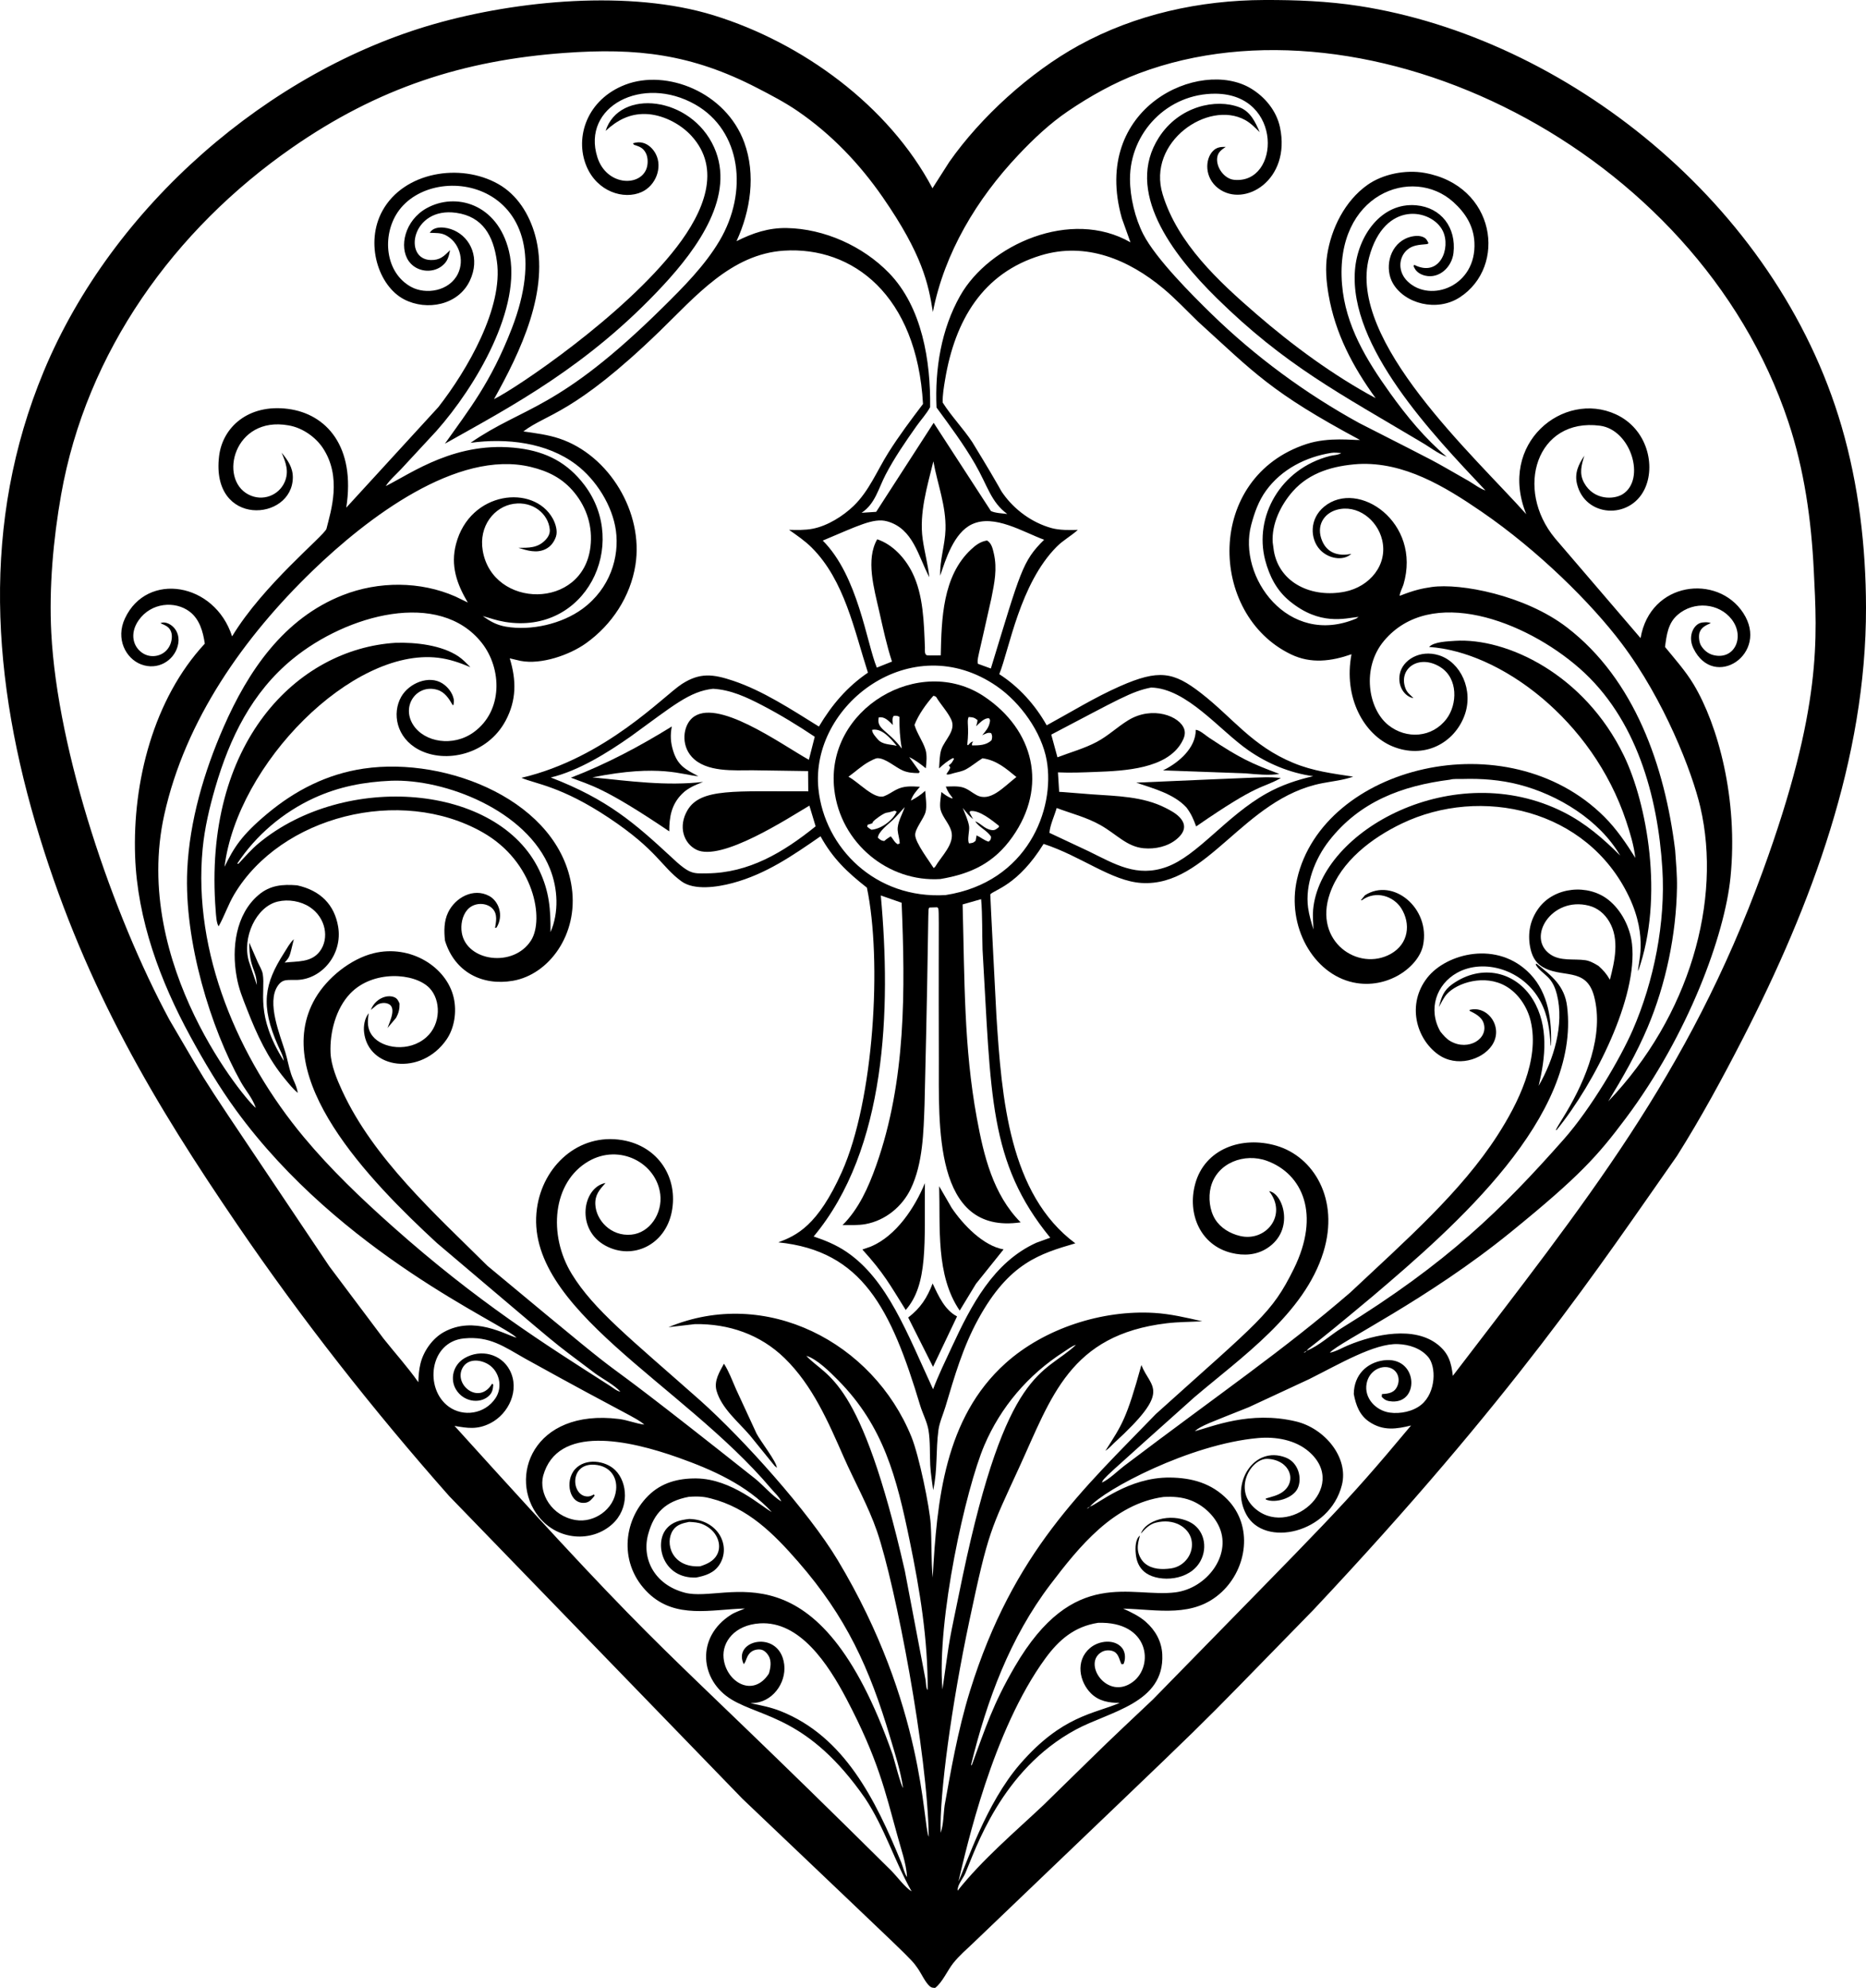 <?xml version="1.0" encoding="utf-8"?>
<svg version="1.1" id="Layer_1" xmlns="http://www.w3.org/2000/svg" xmlns:xlink="http://www.w3.org/1999/xlink" x="0px" y="0px"
	 viewBox="0 0 4694.164 5000" enable-background="new 0 0 4694.164 5000" xml:space="preserve">
<g>
	<path d="M4632.928,1073.185C4468.283,507.94,3934.065,94.739,3419.2,15.105
		c-79.13-12.238-158.693-15.375-238.643-15.088c-161.914,0.583-324.035,35.772-466.535,114.089
		c-123.357,67.793-247.025,180.54-325.885,293.066l-42.382,66.36c-110.31-208.325-328.196-366.259-550.204-434.915
		c-210.355-65.053-494.684-37.745-703.222,21.82C678.299,178.699,283.748,516.226,109.987,934.187
		c-158.191,380.505-131.553,777.228-9.919,1171.989c118.639,385.045,290.413,671.318,496.528,973.592
		c162.648,238.537,342.173,466.987,533.418,683.245l737.684,761.29c436.445,415.808,421.368,398.811,440.984,426.595
		c9.238,13.117,18.786,35.18,30.557,45.231c4.443,3.769,7.72,3.468,13.223,3.87
		c18.852-14.524,30.738-43.925,45.925-62.807c14.354-17.871,32.883-34.054,49.539-49.805
		c687.279-658.452,499.388-473.776,855.633-837.736c503.505-535.347,720.065-864.51,914.967-1142.075
		c60.515-95.921,114.683-195.773,166.407-296.639c171.534-334.483,309.933-702.192,309.229-1083.038
		C4693.88,1375.016,4675.731,1220.148,4632.928,1073.185z M2242.352,4705.391
		c-629.973-624.586-526.225-485.283-1098.894-1118.967c32.012,5.469,57.023,10.109,90.192-6.805
		c46.278-23.603,74.597-83.842,48.714-133.268c-21.538-41.143-72.862-54.008-113.416-30.511
		c-29.47,17.067-37.341,53.134-21.902,78.894c18.617,31.08,58.417,36.535,80.929,17.852
		c10.112-8.388,11.931-17.188,12.911-29.707l-2.86-2.814c-32.42,54.779-96.449,3.851-75.054-38.367
		c12.596-24.843,43.881-23.467,65.842-9.861c26.452,16.382,37.218,55.725,17.625,84.965
		c-27.144,40.502-81.367,47.434-117.432,21.319c-62.455-45.214-48.545-163.513,38.362-171.765
		c64.466-6.12,100.02,20.38,153.828,50.876c261.696,144.983,276.94,146.764,299.806,165.96
		c-21.545-2.609-42.105-11.469-64.073-14.193c-216.886-26.857-279.875,148.711-201.407,246.206
		c48.123,59.804,133.195,64.808,184.565,18.465c43.821-39.545,39.203-105.234,7.332-136.253
		c-24.804-24.131-74.79-30.689-100.681-2.216c-27,29.688-14.283,90.817,26.637,84.352
		c10.293-1.623,16.414-10.097,22.52-17.746l-1.558-3.01c-4.337,2.146-9.137,4.749-14.042,5.061
		c-43.448,2.79-50.247-84.729,15.69-79.754c37.741,2.836,57.374,30.089,53.851,63.304
		c-5.239,49.419-55.581,83.444-101.56,75.834c-60.581-10.014-93.206-67.011-81.914-111.265
		c35.978-129.152,213.629-90.757,340.313-45.704c85.252,30.315,172.328,68.857,234.883,136.826
		c-24.841-12.844-100.392-83.485-189.556-84.538c-45.709-0.543-88.147,10.498-121.306,43.523
		c-64.679,64.403-73.797,173.727,0.342,244.929c68.476,65.767,158.185,40.94,242.839,38.653
		c-11.388,5.091-24.164,8.931-34.713,15.605c-89.497,56.595-78.528,165.788,1.729,213.7
		c77.425,46.234,193.361,43.964,335.112,247.659c49.308,74.155,73.934,157.894,117.306,234.657
		C2276.135,4746.657,2257.113,4720.377,2242.352,4705.391z M1968.79,4169.074
		c-23.581-67.486-125.264-40.478-97.846,16.54c7.34-7.413,6.164-21.621,19.43-31.286
		c6.423-4.674,15.876-6.553,23.767-5.262c8.278,1.357,15.655,9.051,19.636,16.047
		c7.423,13.043,4.875,30.041,0.402,44.413c-39.947,62.002-107.926,20.92-113.954-39.296
		c-4.068-40.54,27.965-83.156,91.253-87.111c100.312-6.269,171.493,101.55,218.253,190.536
		c79.207,150.728,96.978,231.746,127.292,341.484c8.83,33.391,23.083,71.894,24.737,106.179
		c-6.297-8.84-10.252-25.511-14.218-35.974c-65.482-159.971-143.665-317.719-303.736-381.459
		c-24.37-9.699-50.212-14.8-75.833-19.932c7.448-0.538,15.278-0.96,22.52-2.864
		C1955.871,4269.156,1985.118,4215.78,1968.79,4169.074z M2245.714,4413.898
		c-188.954-540.031-415.378-380.037-522.442-407.819c-78.919-20.471-109.933-88.092-92.248-148.782
		c14.388-51.733,42.752-81.316,101.811-92.494c27.375-2.021,41.496,0.37,55.51,4.106
		c92.686,23.675,156.682,87.024,219.54,159.165c120.984,138.86,179.403,266.84,231.234,441.306
		c12.333,41.523,26.42,84.462,32.622,127.443C2266.48,4491.958,2249.629,4426.271,2245.714,4413.898z
		 M2376.499,4540.054c-3.196,22.038-2.714,49.026-10.147,69.848c-3.307-95.158,27.332-321.373,72.255-533.423
		c48.036-226.792,53.043-228.056,125.99-387.113c80.481-175.497,126.76-331.962,370.503-361.075
		c29.32-3.503,59.73-3.362,89.252-4.96c-40.111-9.202-79.502-18.585-120.774-21.083
		c-130.624-7.911-275.888,38.452-373.935,126.463c-153.436,137.726-172.805,346.073-183.299,539.152
		c-4.207-44.141-2.272-89.177-4.991-133.504c-2.719-44.307-29.34-173.135-48.544-220.419
		c-96.677-238.034-366.144-377.93-611.085-275.823l66.279-7.664c85.076-1.372,164.638,25.913,226.013,85.82
		c70.28,68.596,109.576,160.216,148.521,248.669c27.275,61.952,61.862,123.015,83.769,186.887
		c46.618,135.949,127.533,558.991,130.031,768.125c-15.401-32.002-9.427-330.347-229.073-696.04
		c-73.299-122.037-237.069-304.348-345.656-401.341c-176.996-156.729-268.248-228.511-323.201-318.18
		c-60.231-98.276-48.728-231.23,42.412-283.719c77.642-44.727,170.534,3.973,180.178,83.357
		c5.788,47.662-26.011,96.898-72.853,101.369c-51.696,4.942-88.72-36.768-90.508-75.753
		c-1.121-24.435,10.268-36.954,25.601-54.218c-57.842,10.898-75.819,117.009,0.246,157.889
		c68.203,36.671,149.599-1.76,166.282-84.714c17.222-85.671-33.365-165.71-124.121-180.947
		c-110.641-18.577-200.247,65.786-214.886,171.78c-34.701,251.156,365.776,440.44,588.555,704.177
		c8.021,9.499,21.299,21.581,26.144,32.883c-23.41-14.484-44.367-40.09-66.289-57.696
		c-537.064-425.832-187.085-130.861-672.842-534.925c-131.565-130.546-286.792-269.687-365.693-440.668
		c-13.208-28.612-27.837-63.651-29.134-95.464c-2.081-51.016,13.343-110.802,49.388-148.656
		c56.935-59.797,161.766-52.636,199.276-14.258c29.092,29.767,30.177,90.897-7.986,124.402
		c-43.071,37.811-110.025,28.345-134.961-3.443c-14.183-18.078-12.725-35.979-9.74-57.359
		c-10.091,12.901-13.368,31.687-11.599,47.714c10.289,93.32,143.557,111.022,207.387,18.575
		c20.194-29.245,25.923-70.064,18.279-104.516c-17.34-78.127-109.12-135.514-201.658-112.607
		c-58.193,14.404-116.678,61.742-146.636,113.144c-116.153,199.292,135.857,458.825,305.807,615.674
		c349.339,295.515,267.672,229.373,398.672,328.417c18.475,13.313,48.242,28.933,62.972,45.614
		c-8.79-1.533-19.259-10.278-26.958-15.208c-162.375-104.043-332.044-209.91-546.163-400.512
		c-79.02-70.345-155.215-142.982-223.068-224.364c-165.086-197.994-279.647-464.102-254.745-725.511
		c4.95-51.951,17.173-103.742,31.718-153.773c36.331-124.97,92.182-239.542,194.501-323.417
		c136.611-111.982,369.477-176.011,476.174-40.447c50.477,64.132,53.771,170.638-20.324,224.399
		c-52.102,37.814-124.216,25.445-152.33-18.253c-30.922-48.06,9.167-103.376,60.324-88.403
		c18.95,5.542,29.395,21.85,39.11,38.774l1.915-0.864c0.714-4.905,1.498-9.483,0.528-14.414
		c-3.166-16.037-15.017-30.974-28.581-39.588c-33.536-21.289-83.809-0.955-103.48,33.728
		c-23.531,41.504-12.323,102.866,43.754,132.785c67.797,36.183,173.389,12.406,218.866-72.607
		c27.667-51.72,27.215-102.088,10.393-156.868l27.4,6.393c51.478,9.936,122.628-14.489,164.502-44.413
		c65.259-46.629,111.707-117.472,124.282-196.692c20.841-131.292-65.451-276.091-191.441-318.16
		c-29.094-9.72-60.203-13.479-90.438-17.912c59.441-45.336,125.867-42.002,343.203-252.363
		c89.162-86.307,179.283-193.793,312.415-202.281c172.475-10.996,334.238,111.539,349.696,385.606
		c-30.426,40.13-60.062,79.492-86.956,122.201c-28.335,44.995-48.634,96.489-87.332,133.936
		c-26.843,25.973-65.641,50.217-102.591,57.57c-19.631,3.905-40.206,3.297-60.103,2.86
		c19.691,13.931,40.01,27.672,57.123,44.784c82.513,82.533,106.742,207.307,141.339,314.466
		c-52.594,35.728-91.041,81.236-123.377,135.545c-71.656-44.54-141.349-90.049-214.851-114.884
		c-52.002-17.571-84.579-21.017-129.338,7.539c-45.852,29.25-191.39,186.335-404.105,236.336
		c34.788,15.187,99.95,20.697,219.736,100.49c122.564,81.646,131.267,122.09,182.811,159.824
		c31.89,23.356,90.067,14.631,128.398,4.372c84.101-22.51,151.024-68.948,221.45-117.673
		c30.587,55.655,67.24,90.503,116.647,129.182c38.305,182.015,18.241,534.251-63.214,715.53
		c-60.865,135.423-113.622,159.183-159.577,176.63c210.884,21.37,283.382,165.958,356.808,410.272
		c6.086,20.244,17.58,41.588,20.942,62.153c4.714,28.833,2.885,59.168,4.407,88.307
		c1.095,20.867,4.709,41.794,7.348,62.51c11.474-51.237,6.373-100.263,13.258-151.275
		c2.573-19.083,12.112-40.166,17.671-58.726c23.023-76.883,43.558-149.008,82.342-219.952
		c77.431-141.637,155.181-164.677,244.362-190.797c-166.497-123.579-185.204-364.805-198.537-572.543
		c-0.022-0.428-15.826-304.768-15.424-305.219c10.621-11.935,69.283-22.445,134.117-126.95
		c94.577,30.729,170.67,93.475,246.086,98.263c166.451,10.563,256.146-212.612,455.091-250.95
		c26.415-5.091,52.092-7.473,77.638-16.449c-52.343-8.011-100.445-13.886-150.043-34.331
		c-104.768-43.176-152.645-113.724-233.054-176.022c-68.814-53.312-105.704-60.224-203.658-17.002
		c-63.897,28.189-123.045,64.948-184.269,98.268c-28.531-50.901-70.039-97.263-119.311-128.659
		c25.418-62.816,51.496-226.906,144.521-320.648c16.112-16.238,36.316-26.958,53.132-42.277
		c-21.43,0.553-44.664,1.076-65.51-4.357c-51.254-14.083-94.055-47.277-121.291-84.945
		c-13.095-18.113,3.366,2.917-78.779-131.534c-22.903-34.502-52.273-64.677-74.381-99.374
		c-0.548-18.947,2.935-38.964,6.036-57.635c24.809-149.13,94.648-268.221,241.095-312.646
		c113.501-34.426,220.851,10.71,307.937,83.412c30.702,25.626,58.469,55.389,87.227,83.171
		c141.859,128.835,182.438,177.071,407.578,297.781c-15.494,1.108-78.271-8.184-134.233,10.056
		c-256.038,83.438-248.189,429.036-39.301,529.221c50.263,24.103,101.194,17.384,152.079-0.342
		c-20.79,109.056,31.327,201.97,102.862,231.586c79.536,32.918,154.705-7.46,180.932-76.291
		c24.537-64.397-9.101-135.728-64.008-152.783c-47.956-14.901-91.332,12.062-98.208,46.845
		c-6.346,32.056,12.853,57.509,34.356,61.053c-8.91-9.308-16.339-13.308-20.781-26.32
		c-16.867-49.422,35.766-84.956,88.463-51.73c45.181,28.493,42.645,93.874,15.635,129.906
		c-36.039,48.088-101.25,52.103-146.495,16.037c-51.217-40.82-67.797-144.192-11.157-211.83
		c117.352-140.141,354.613-51.559,492.111,69.044c142.857,125.302,196.944,320.929,208.297,504.374
		c8.308,134.188-20.997,282.517-74.657,405.528c-30.898,70.825-104.723,197.128-173.519,274.833
		c-155.368,175.513-292.613,310.734-558.652,474.616c-27.893,17.183-57.464,44.98-87.593,56.831
		c-2.79,2.744-3.805,4.156-7.654,5.252c1.935-2.553,4.9-3.689,7.654-5.252
		c6.725-9.801-9.341,9.63,165.462-136.69c208.233-176.691,523.51-452.225,489.286-729.547
		c-6.357-51.519-38.507-76.522-76.663-106.998l-2.362,0.925c3.252,11.308,24.767,25.752,33.441,35.572
		c10.474,11.856,16.203,25.662,20.007,40.849c18.942,75.618-8.035,164.025-46.116,229.863
		c17.61-71.295,25.787-151.235-14.238-216.967c-42.565-69.883-128.331-91.45-202.477-39.105
		c-22.46,15.856-27.752,32.708-34.145,57.821c5.985-10.604,12.197-24.043,20.419-32.984
		c26.125-28.405,94.559-50.191,147.792-19.736c31.793,18.183,54.398,52.654,62.742,87.84
		c23.134,97.575-31.924,207.221-83.04,286.804c-91.952,143.143-231.518,265.156-370.563,395.832
		c-170.723,147.252-322.007,249.304-569.834,436.928c-16.836,13.052-35.834,32.321-54.992,41.312
		c3.256-11.013,3.416-9.469,232.471-214.675c117.969-100.439,276.763-209.96,324.512-364.889
		c41.148-133.519-25.009-240.304-118.014-267.626c-87.628-25.751-180.708,8.091-204.523,96.097
		c-20.382,75.327,13.018,154.216,91.348,173.484c30.773,7.569,62.605,5.704,89.876-11.961
		c70.349-45.568,39.864-138.538,4.744-143.329c47.152,59.574-7.814,128.267-73.21,112.622
		c-25.079-6.001-48.83-19.917-62.606-42.156c-13.987-22.58-17.454-54.967-10.981-80.517
		c15.584-61.462,85.102-87.094,141.902-66.068c88.742,32.839,134.898,133.891,67.053,271.415
		c-56.037,113.62-86.832,130.778-346.922,365.09c-182.839,189.306-358.632,346.037-467.53,696.021
		C2408.806,4353.793,2390.967,4460.072,2376.499,4540.054z M2476.31,3635.063
		c40.803-95.308,109.379-176.99,200.446-235.235c9.092-5.814,19.596-14.283,30.009-17.253
		c-81.296,76.382-173.635,52.594-285.201,582.579c-39.385,192.283-28.18,128.098-50.705,284.101
		C2356.165,4074.891,2429.445,3744.516,2476.31,3635.063z M2333.695,4250.667c-4.272-2.965-4.277-18.47-5.126-24.43
		l-52.383-275.496c-112.221-491.474-195.212-483.469-247.774-540.539c26.888,7.891,60.53,41.618,80.025,61.369
		c114.483,115.981,146.931,243.565,179.806,402.874C2314.094,3999.686,2334.328,4122.294,2333.695,4250.667z
		 M1372.084,1381.308c13.223-6.362,21.752-17.816,26.471-31.506c4.799-13.921-0.98-32.808-7.931-45.398
		c-48.096-87.15-208.428-69.565-243.432,63.872c-14.313,54.575,1.96,100.485,29.566,147.169l-30.898-14.997
		c-88.513-39-193.446-38.884-283.462-3.538c-148.978,58.495-238.477,191.32-300.168,332.383
		c-48.901,111.813-85.433,235.748-91.137,358.255c-8.431,181.082,59.795,399.71,134.554,533.493
		c12.712,22.734,28.916,39.585,37.899,65.485c-20.997-13.536-314.084-359.602-230.294-737.317
		c52.901-238.466,200.19-446.693,373.332-613.93c137.23-132.55,363.314-305.353,548.485-260.856
		c44.438,10.68,80.749,28.828,110.069,64.867c31.637,38.894,46.076,86.051,40.236,135.896
		c-18.684,159.495-245.853,156.026-270.948,10.117c-10.783-62.719,29.712-111.075,77.628-118.065
		c48.784-7.133,87.268,25.325,90.966,64.425c0.97,10.298-3.86,19.063-10.765,26.365
		c-19.51,20.616-42.282,19.942-68.355,19.771C1325.988,1384.746,1349.629,1392.103,1372.084,1381.308z
		 M2321.105,1355.973c-9.157-65.601,11.539-132.609,26.933-195.607c10.373,57.922,32.165,111.436,30.481,171.463
		c-1.09,39.015-14.816,77.377-13.338,116.185c13.428-39.991,34.205-108.116,80.05-129.458
		c56.042-26.089,128.795,19.791,181.43,39.035c-54.77,53.852-59.123,78.768-134.037,323.854l-32.717-11.926
		c-2.073-13.19-0.966-6.598,34.024-164.638c7.579-38.361,15.223-73.894,6.146-112.863
		c-2.85-12.217-5.543-25.546-16.922-32.542c-16.45,2.488-28.36,11.318-40.286,22.46
		c-71.808,67.089-74.275,174.755-76.271,266.42c-32.477,0.234-25.838,0.307-34.215-0.116
		c-7.579-1.799-5.393-13.338-5.654-19.862c-2.453-61.761-3.689-131.599-31.692-188.144
		c-18.037-36.416-49.242-70.778-88.302-83.819c-29.159,51.013-8.182,122.838,5.367,182.611
		c9.494,41.904,18.459,84.106,31.788,124.985l-38.115,15.213c-25.911-62.564-46.99-230.425-135.992-319.557
		c88.139-36.822,127.676-57.779,161.769-48.423c65.842,18.062,78.552,88.428,106.259,140.555
		C2334.453,1419.629,2325.578,1388.018,2321.105,1355.973z M2215.74,2252.27l52.434,18.319
		c8.902,217.219,11.813,446.797-64.038,660.805c-19.524,55.084-43.743,109.276-84.593,150.049
		c18.826-0.186,39.291,0.794,57.811-2.578c49.86-9.071,92.263-43.845,113.984-89.147
		c30.315-63.224,32.019-142.751,34.456-211.478c12.665-524.443,7.138-488.063,12.358-495.609l19.359-0.633
		c6.528,7.387,3.017-27.879,4.222,382.052c0.564,162.009-14.813,442.787,205.839,410.387
		c-69.586-70.184-92.931-167.955-110.28-262.495c-32.63-177.802-30.681-346.246-35.698-537.116l46.553-13.258
		c3.604,41.834,2.186,84.774,3.568,126.789c21.651,365.137,14.826,534.941,170.348,724.707l-34.999,12.695
		c-108.561,49.192-164.347,158.406-212.042,260.972c-16.484,35.456-33.843,71.004-47.734,107.541
		c-65.135-140.374-114.524-275.645-217.941-345.711c-25.787-17.47-53.092-28.647-82.478-38.572
		C2230.455,2890.213,2241.941,2538.538,2215.74,2252.27z M2378.831,2251.264
		c-176.035,10.742-304.596-118.323-319.969-266.862c-21.743-210.117,233.445-407.279,448.99-258.152
		c58.987,40.809,112.582,114.929,125.262,186.345C2654.955,2035.666,2584.533,2219.255,2378.831,2251.264z
		 M1740.265,1903.634c35.911,39.565,106.755,33.603,153.245,33.748l139.379,2.071l0.402,50.941
		c-183.882,0.652-271-8.884-304.073,47.87c-23.338,40.034-10.025,82.357,22.395,98.786
		c62.248,31.526,232.059-79.778,284.507-110.697l15.696,52.037c-81.732,65.832-168.049,117.349-273.411,118.291
		c-35.531,0.329-43.149,3.19-90.87-42.071c-90.215-83.417-159.092-144.167-301.962-199.06
		c70.059-16.806,143.354-62.611,201.728-103.681c106.298-76.987,146.816-112.859,206.372-119.477
		c44.925,2.568,84.653,21.219,124.086,41.759c45.056,23.475,89.594,50.649,131.835,78.959l-14.801,57.957
		c-72.087-40.573-234.177-158.704-293.956-104.646C1718.637,1826.501,1712.546,1873.097,1740.265,1903.634z
		 M2967.3,2055.441c-9.87-10.278-22.797-17.047-35.371-23.45c-56.907-28.994-122.819-29.632-185.274-34.045
		c-87.899-6.944-77.723-6.214-82.201-6.322l-3.045-48.991c31.366,1.593,63.44,0.075,94.805-1.055
		c74.443-2.688,178.053-8.208,216.082-73.713c5.94-10.237,10.669-21.611,6.9-33.496
		c-10.516-33.194-80.061-59.992-140.837-22.852c-27.506,16.806-50.297,39.09-79.145,54.469
		c-31.155,16.6-66.184,26.124-99.073,38.798l-15.55-57.087c167.535-87.612,201.542-108.877,251.343-118.391
		c89.816,2.403,171.766,107.283,244.337,157.758c48.589,33.793,104.55,57.078,163.196,65.234
		c-41.075,9.438-79.769,22.365-116.708,42.98c-101.824,56.837-173.748,156.863-251.745,185.128
		c-74.914,27.144-130.036-6.75-196.014-39.136l-99.017-46.478c1.171-18.972,12.851-43.523,18.223-62.475
		c37.417,14.087,74.939,23.104,110.195,43.041c40.961,23.154,65.929,54.183,108.667,58.188
		c28.867,2.704,60.716-4.176,83.276-23.174C2981.032,2092.956,2985.452,2074.341,2967.3,2055.441z
		 M4214.077,2138.597c-25.93-211.76-102.171-429.896-272.018-560.4
		c-106.117-81.535-268.685-111.803-340.304-101.731c-24.851,3.71-43.4,7.518-80.573,22.174
		c-0.698-6.428,7.348-21.485,9.438-28.536c46.099-155.807-113.775-266.045-199.371-195.888
		c-37.807,30.989-35.605,80.896-11.147,107.903c20.687,22.845,58.187,30.112,79.362,11.006
		c-32.575,6.539-60.274-2.05-73.24-32.22c-16.52-38.464,4.358-69.582,36.276-78.602
		c51.463-14.56,102.344,24.672,114.497,75.919c14.759,62.232-31.136,117.337-93.56,129.916
		c-81.966,16.512-164.309-20.573-178.775-101.787c-0.947-5.693-0.318-1.272-2.996-21.822
		c-3.05-46.513,20.229-94.368,50.413-128.538c42.684-48.317,103.309-64.676,165.226-68.853
		c114.48-5.788,216.905,56.121,309.722,119.784c142.25,97.571,276.056,230.067,352.35,331.307
		c107.623,142.819,177.622,323.873,198.13,412.146c54.415,234.144-26.576,525.087-231.647,739.714
		c36.627-60.239,71.4-120.854,98.916-185.923c46.071-108.933,71.994-233.893,73.889-352.063
		C4219.158,2201.032,4216.243,2169.586,4214.077,2138.597z M3182.689,1408.759
		c10.636,40.213,28.61,76.079,61.545,103.083c76.46,62.678,138.831,43.244,173.434,39.743l-5.75,4.126
		c-171.458,72.777-299.175-105.19-264.379-235.406c8.257-30.903,18.535-60.364,37.558-86.518
		c38.814-53.343,99.831-84.593,164.065-94.72c8.046-1.261,16.685-0.096,24.807,0.417
		c-6.745,4.986-20.012,5.282-28.405,7.433C3220.685,1178.953,3154.418,1299.714,3182.689,1408.759z M2822.529,4144.664
		c-18.69-22.652-57.645-18.721-80.286,0.342c-37.755,31.802-27.034,85.35,2.578,114.471
		c19.533,19.213,44.647,23.712,72.019,23.631c-65.325,27.924-144.777,32.038-250.267,153.26
		c-86.812,99.987-135.15,252.681-155.476,295.695c20.613-85.275,85.402-378.342,218.514-560.697
		c34.612-47.423,73.627-80.427,132.74-89.644c129.059-4.172,141.11,108.071,87.88,148.279
		c-65.055,49.147-129.103-47.583-77.95-75.326c7.649-4.146,17.666-4.754,25.953-2.207
		c15.786,4.845,16.771,20.289,22.902,33.331l5.026-0.101C2831.671,4174.696,2832.029,4156.176,2822.529,4144.664z
		 M2552.857,4191.931c-55.43,95.135-73.599,153.9-108.38,248.211l-1.684-1.116
		c40.005-162.749,97.645-319.647,199.894-454.151c71.918-94.61,159.02-202.648,284.161-219.7
		c23.832-1.246,46.212-0.1,68.737,8.554c31.215,11.992,59.61,38.156,72.522,69.039
		c29.482,70.548-33.067,152.017-110.577,162.236C2845.97,4019.704,2700.953,3937.76,2552.857,4191.931z
		 M3575.883,3532.754c-20.857,17.409-53.373,24.003-80.04,20.188c-34.357-4.912-64.741-36.141-57.987-72.813
		c5.929-32.108,35.592-46.507,57.153-40.301c19.96,5.745,27.724,26.048,21.028,44.307
		c-6.904,18.827-21.659,21.292-39.502,22.239l-0.719,6.659c7.629,8.775,14.655,11.238,26.27,11.921
		c70.579,4.158,64.532-115.519-22.138-103.294c-40.632,5.729-73.803,35.531-74.311,84.564
		c5.268,28.224,14.562,53.154,38.271,69.451c35.927,24.697,70.529,18.275,105.812,9.745
		c-177.34,212.326-197.902,226.722-649.547,689.21c-140.091,132.429-77.981,72.649-275.22,265.49
		c-72.798,68.582-153.612,136.881-215.926,215.363c-0.899-14.907,13.504-30.195,19.364-43.834
		c25.437-59.238,89.954-259.869,278.004-361.356c84.875-45.8,223.429-66.174,217.434-189.269
		c-1.593-32.713-17.299-60.49-41.467-81.829c-16.319-14.409-37.196-24.37-56.922-33.22
		c86.815,1.995,177.202,24.706,248.216-41.95c63.715-59.804,79.203-165.78,13.947-232.677
		c-39.854-40.849-89.453-54.58-145.35-54.987c-103.382-0.746-180.581,66.997-200.236,72.984
		c-2.473,2.06-4.403,4.242-7.544,5.131c1.895-2.523,4.83-3.608,7.544-5.131
		c35.827-42.4,251.224-157.273,423.147-172.368c43.855-3.85,93.037,4.412,127.197,33.838
		c105.26,90.662-53.522,223.41-139.279,139.47c-49.587-48.537-4.831-123.338,36.276-120.975
		c55.442,3.178,74.022,55.065,38.437,82.367c-12.926,9.921-28.476,12.77-43.658,17.489l0.11,2.287
		c22.974,10.474,68.504-2.606,80.291-28.029c11.599-25.021,2.203-64.885-30.28-77.436
		c-80.228-30.991-140.572,66.062-99.012,143.264c45.077,83.736,209.39,48.59,240.427-74.064
		c17.544-69.372-43.265-142.736-115.481-159.964c-116.433-27.756-211.68,13.696-254.599,24.591
		c15.181-13.883,40.621-22.194,135.484-60.229l152.275-70.767c75.83-37.85,164.607-90.571,223.435-88.142
		c27.827,1.151,56.253,10.057,75.266,31.542C3613.898,3436.899,3612.386,3502.288,3575.883,3532.754z
		 M4434.567,2190.905c-187.941,515.566-445.807,832.516-779.77,1269.583c-3.935-33.426-10.453-56.821-37.994-78.688
		c-58.633-46.552-156.519-26.798-225.857,2.116c-14.158,5.905-30.763,15.877-45.739,18.354
		c25.549-28.082,244.518-131.883,455.563-303.379c173.672-141.135,218.589-191.98,289.337-286.508
		c157.136-209.95,248.566-460.529,263.138-605.502c19.822-197.19-31.517-383.7-92.79-485.623
		c-20.249-33.688-47.111-63.641-71.888-94.022c4-29.928,7.358-59.686,31.667-80.764
		c41.091-35.621,104.316-29.564,135.932,11.227c34.44,44.437,6.851,103.65-46.443,89.85
		c-13.273-3.438-24.008-12.7-30.878-24.31c-4.664-7.88-6.453-24.616-3.07-33.165
		c5.104-12.894,14.961-16.8,27.959-22.968c-6.886-2.885-20.545-2.603-27.597,0.241
		c-17.727,7.148-29.942,35.097-16.067,63.541c51.977,106.46,192.143,13.184,125.242-89.207
		c-64.634-98.929-233.939-79.35-258.253,63.319l-214.961-250.775c-103.335-124.469-46.315-304.208,112.924-283.462
		c77.97,10.165,115.901,135.113,57.037,172.238c-21.864,13.789-72.637,15.81-97.032-28.571
		c-12.846-23.375-6.709-44.558,0.654-68.37c-15.133,22.75-25.134,44.207-18.394,71.597
		c20.378,82.805,131.867,89.959,169.498,13.569c29.075-59.025,7.526-152.678-71.959-189.149
		c-131.865-60.499-297.6,72.758-225.319,251.257c-130.596-146.491-451.244-436.287-395.35-645.954
		c38.802-145.602,158.133-121.905,185.329-66.762c21.22,43.047-7.165,118.603-72.074,85.367
		c-1.573,5.176-1.744,2.759,0.98,8.302c5.001,10.172,15.841,16.465,26.662,19.007
		c35.968,8.469,67.321-21.791,71.406-57.007c7.37-63.644-30.771-114.37-93.936-119.954
		c-87.279-7.715-147.07,76.569-153.919,162.97c-15.265,192.819,194.339,412.249,328.241,554.204
		c-14.047-4.307-28.752-15.881-41.734-23.49c-112.362-63.903-51.929-31.711-275.723-145.917
		c-135.268-74.245-261.922-167.438-372.393-275.215c-47.138-45.98-139.022-137.621-170.85-199.592
		c-20.706-40.301-33.371-93.439-33.477-138.872c-0.281-116.471,94.149-215.742,215.409-214.736
		c170.682,1.422,162.679,228.618,46.126,216.556c-24.823-2.567-46.374-32.707-41.89-57.434
		c2.267-12.509,11.303-18.709,21.234-25.339c-12.926-0.177-22.792,0.699-32.26,10.391
		c-20.395,20.882-21.321,67.429,13.479,93.886c65.504,49.817,183.224-20.514,155.261-153.321
		c-8.916-42.221-38.237-76.771-72.883-97.751c-128.256-77.662-403.913,46.914-324.985,326.277l21.711,60.596
		c-150.066-86.493-355.779,5.952-428.39,134.298c-47.9,84.664-63.857,184.732-59.495,281.191
		c34.054,46.578,67.888,91.85,96.842,141.876c31.96,55.227,39.701,95.575,81.095,125.855
		c-12.67-1.719-29.597-1.93-41.086-7.388l-144.068-221.892l-144.621,223.932l-36.708,2.367
		c34.204-22.408,42.2-60.848,60.56-96.092c21.992-42.196,50.041-82.89,77.472-121.749
		c11.313-16.027,25.128-30.687,34.426-47.966c1.412-115.412-19.892-251.333-103.691-337.554
		c-65.576-67.476-162.643-111.144-256.881-112.828c-46.398-0.83-85.669,12.584-126.538,33.059
		c35.286-76.3,49.062-167.543,19.555-248.302c-46.341-126.823-195.616-185.032-299.168-145.344
		c-96.179,36.858-127.908,131.75-98.103,204.261c26.826,65.268,94.326,85.792,138.947,65.767
		c35.833-16.089,53.14-61.99,35.743-95.64c-6.588-12.744-18.198-24.338-32.29-28.074
		c-9.157-2.429-16.123-1.4-25.129,1.056c3.146,4.727,1.03,3.257,5.488,4.711
		c12.62,4.113,20.661,7.884,26.938,20.082c5.825,11.303,5.775,28.526,1.146,40.179
		c-17.946,45.243-100.53,41.111-123.095-29.756c-40.5-127.207,113.245-208.401,246.347-132.6
		c115.759,65.93,133.523,219.789,61.002,342.438c-37.075,62.701-91.242,116.939-142.772,167.82
		c-264.86,261.5-348.575,247.073-483.663,340.544c89.704-12.243,191.386-1.417,265.666,54.801
		c50.232,38.025,91.388,103.163,100.012,166.171c9.002,65.769-14.136,145.253-84.332,196.718
		c-51.69,37.894-129.162,55.615-192.315,44.704c-23.586-4.076-39.12-13.022-58.394-26.606
		c21.892,5.794,30.85,10.249,56.057,14.66c203.001,33.134,313.687-193.483,199.94-344.082
		c-42.397-56.137-95.545-83.719-164.553-92.629c-157.112-20.287-268.765,61.73-335.388,95.137
		c9.121-14.765,26.043-29.275,38.015-42.116l89.136-96.218c99.703-112.204,217.115-311.708,182.671-453.016
		c-29.174-119.72-134.591-147.953-207.091-107.591c-54.495,30.331-70.282,97.122-44.774,133.213
		c18.872,26.71,58.236,31.648,83.261,12.203c14.283-11.102,17.098-22.948,20.611-39.884
		c-15.741,15.404-25.255,25.34-48.69,24.777c-70.461-1.69-48.255-134.776,64.259-118.713
		c66.537,9.497,93.28,57.507,102.163,121.824c16.812,116.524-74.721,273.873-147.219,366.814l-231.702,252.901
		c23.957-154.067-50.319-235.93-146.53-248.398c-99.55-12.891-164.721,45.807-173.429,119.08
		c-21.321,179.166,184.63,164.316,185.541,53.404c0.196-24.978-12.881-43.915-28.2-62.37
		c10.564,24.757,19.213,47.363,7.629,73.914c-14.671,33.605-55.384,49.8-90.976,31.411
		c-76.215-39.37-36.191-198.268,100.299-174.052c36.364,5.926,69.083,30.549,86.438,56.51
		c48.969,73.238,20.585,158.707,9.413,203.708c-5.584,17.302-159.378,141.166-237.396,270.601
		c-43.554-136.048-214.267-163.763-269.591-45.171c-24.133,51.717,2.563,100.972,40.487,115.501
		c41.597,15.932,81.876-8.693,92.122-45.372c12.207-43.7-27.311-66.795-43.121-58.173
		c13.32,6.048,21.82,8.917,26.601,21.601c3.98,10.564,1.478,25.104-3.428,34.989
		c-13.334,26.881-45.029,32.193-65.697,20.189c-26.692-15.494-36.002-50.408-12.504-84.071
		c31.455-45.05,92.031-49.533,128.594-21.58c24.948,19.078,33.542,50.664,37.884,80.311
		C385.912,1758.33,333.257,1967.4,339.901,2153.73c5.689,159.668,63.37,314.576,139.168,453.548
		c34.808,63.817,72.135,126.769,115.014,185.556c263.377,361.111,671.86,536.141,705.408,571.794
		c-27.248-7.095-107.153-56.359-183.194-14.007c-28.37,15.801-50.7,47.473-58.424,78.597
		c-3.9,15.72-5.011,31.245-5.503,47.373c-26.762-38.276-58.565-73.18-87.574-109.782l-136.173-181.47
		c-362.116-541.009-277.986-408.976-402.255-620.071c-142.89-264.787-281.702-673.194-297.35-973.326
		c-5.938-113.898,4.938-235.466,24.756-347.766c63.4-359.245,284.178-666.444,580.898-872.638
		c216.052-150.141,430.087-219.813,685.537-238.4c182.294-13.262,319.401,2.619,485.12,88.367
		c34.426,17.815,69.486,36.071,101.47,58.013c84.819,58.195,155.642,132.437,214.001,216.777
		c99.457,143.728,114.938,217.833,125.945,288.553c29.215-149.511,110.888-284.678,214.85-394.817
		c38.246-40.514,79.261-79.325,125.478-110.671c55.173-37.418,115.909-71.483,178.253-94.907
		c573.949-215.634,1403.164,185.28,1633.352,876.218c40.312,120.98,57.922,247.091,64.134,374.036
		C4571.072,1603.61,4585.015,1778.189,4434.567,2190.905z"/>
	<path d="M1242.661,1004.005c65.852-117.843,141.841-274.541,103.485-412.523
		c-14.56-52.363-44.654-101.585-93.042-128.805c-95.677-53.825-237.059-30.188-290.92,67.275
		c-44.92,81.305-10.548,189.473,54.63,223.138c57.041,29.456,136.198,14.598,165.332-47.493
		c25.75-54.846,2.859-106.971-39.915-126.231c-20.249-9.126-50.635-11.988-61.028,6.151
		c15.32,0.785,26.867-0.268,38.718,5.428c34.938,16.794,49.284,62.417,32.039,97.645
		c-21.616,44.166-81.085,53.198-118.034,32.823c-65.247-35.972-73.133-128.202-33.813-187.159
		c91.484-137.128,429.733-75.477,287.216,292.348c-52.859,136.387-108.346,204.724-168.071,289.317
		c168.035-94.31,359.635-194.587,547.736-396.747c89.633-96.345,183.483-227.814,129.498-348.475
		c-57.865-129.322-238.735-149.091-273.064-41.507c28.617-26.318,59.183-43.016,99.062-42.474
		c42.317,0.575,88.066,23.684,116.502,54.547c77.035,83.613,32.055,190.775-36.622,280.074
		C1568.938,794.797,1299.731,975.8,1242.661,1004.005z"/>
	<path d="M3583.557,434.825c-47.383-8.428-104.877,2.579-144.319,30.793
		c-55.705,39.839-90.041,108.33-100.465,174.986c-5.217,33.381-2.297,67.571,3.397,100.731
		c16.721,97.319,60.952,180.967,118.412,260.123c-106.656-57.414-208.473-132.333-299.977-211.499
		c-95.183-82.347-198.22-177.665-235.853-301.353c-39.967-131.371,114.112-237.687,207.307-186.871
		c14.183,7.731,25.516,19.514,36.944,30.725c-11.202-25.601-22.983-51.715-50.886-62.511
		c-58.695-22.71-151.726-3.618-202.773,75.799c-86.372,134.36,31.789,292.203,145.244,403.844
		c172.185,169.419,308.356,239.315,515.531,362.869c20.595,11.81,40.904,28.425,63.174,36.467
		c-55.047-46.629-100.776-102.158-142.631-160.663c-59.183-82.739-112.185-169.277-120.648-273.315
		c-18.506-227.567,177.497-299.296,280.009-206.814c30.341,27.37,50.946,59.761,53.072,101.365
		c5.645,110.382-110.379,153.196-167.639,98.706c-25.463-24.236-23.512-59.764-2.246-79.171
		c13.59-12.403,30.506-13.213,47.845-14.771c4.433-0.402,2.774,0.025,6.589-2.342
		c-3.523-7.493-5.659-12.223-13.62-15.751c-13.147-5.825-32.411-1.744-44.769,4.318
		c-42.088,20.63-51.598,76.596-31.325,111.948c29.444,51.348,110.475,72.883,168.152,35.537
		C3791.902,670.373,3762.962,466.748,3583.557,434.825z"/>
	<path d="M3404.339,2471.07c86.358,18.471,164.408-39.32,175.524-93.408
		c19.13-93.129-75.427-171.349-146.148-125.89l-10.157,12.363l2.091,0.382
		c35.908-26.505,80.535-9.756,99.283,19.882c24.533,38.756,18.968,89.404-26.099,114.712
		c-81.132,45.566-195.4-30.264-153.391-151.571c28.275-81.643,105.681-140.032,180.882-176.117
		c198.661-95.327,466.056-37.384,571.608,183.917c49.953,104.746,20.533,172.662,23.027,187.209
		c66.219-185.991,21.612-423.1-35.622-541.524c-100.084-207.073-297.048-297.056-424.233-289.237
		c-17.53,1.412-53.434,1.799-66.003,15.429c179.762,11.959,411.181,183.69,495.659,437.838
		c9.926,29.868,19.555,61.334,23.154,92.7c-22.777-36.553-47.478-72.909-78.105-103.445
		c-244.801-244.049-707.914-127.571-772.874,156.763C3235.94,2329.233,3303.465,2449.506,3404.339,2471.07z
		 M3343.211,2115.032c77.095-98.912,183.369-138.696,304.776-154.019c8.001-2.598,21.917-1.443,30.828-1.714
		c48.001-1.458,96.092,2.156,142.681,14.228c98.695,25.576,202.125,88.971,254.378,178.519
		c-42.965-43.146-87.654-81.588-142.304-109.204c-274.983-138.959-612.432,45.206-630.258,245.603
		c-1.447,16.238,0.427,33.105,0.875,49.408c-5.383-17.665-11.057-36.467-13.534-54.806
		C3282.776,2224.834,3307.855,2160.394,3343.211,2115.032z"/>
	<path d="M915.138,1933.18c-92.142,13.529-172.408,54.519-243.296,113.853
		c-64.957,54.357-83.563,85.192-107.028,133.147c32.282-259.917,321.644-551.116,536.709-525.854
		c29.25,3.438,54.896,12.394,81.894,23.827c-9.469-9.423-19.033-19.711-30.149-27.189
		c-42.143-28.369-107.309-35.748-158.306-34.145c-246.771,15.281-485.394,250.788-452.387,673.505
		c0.794,10.137,1.659,31.36,7.403,39.588c14.766-26.139,23.898-54.615,39.422-80.633
		c116.972-196.049,417.276-273.607,624.74-155.788c130.222,73.948,155.402,218.738,121.799,271.822
		c-44.068,69.624-162.564,52.972-174.293-19.51c-3.121-19.279,0.899-42.096,13.73-57.138
		c17.103-20.057,48.408-18.803,63.234-3.694c14.074,14.352,9.064,34.392,6.735,48.91l3.638-0.643
		c19.419-31.31,4.955-67.201-18.525-79.758c-39.402-21.072-85.189,3.827-103.314,41.759
		c-10.489,21.948-10.288,46.815-7.74,70.567c24.496,79.773,94.302,114.284,170.91,101.047
		c90.569-15.655,164.707-116.401,148.099-234.129C1407.911,2016.427,1126.419,1902.157,915.138,1933.18z
		 M1384.889,2344.547c0.503-57.555-3.066-102.475-28.219-155.381c-103.773-218.257-488.548-248.034-705.725-68.3
		c-18.46,15.283-34.708,34.165-51.122,51.614l-3.136-0.065c47.036-71.501,115.678-129.579,193.33-165.207
		c62.344-28.601,125.719-40.578,193.743-43.488c135.141-5.111,341.459,74.314,399.949,221.841
		C1403.424,2235.298,1406.505,2294.586,1384.889,2344.547z"/>
	<path d="M2475.617,1751.7c-162.043-108.207-400.197,31.131-376.876,233.929
		c15.542,135.128,135.834,233.807,266.908,225.304c77.19-12.977,134.78-40.206,181.123-105.737
		C2636.291,1978.619,2601.454,1835.741,2475.617,1751.7z M2436.667,1803.446c11.388,0.859,13.429,0.739,22.359,7.614
		c-0.296,5.714-1.769,10.192-3.412,15.615c7.533-7.136,18.605-19.259,29.546-20.148l3.021,0.171
		c3.232,4.971,2.654,5.317,1.558,10.921c-2.518,12.866-10.61,21.892-18.811,31.561
		c7.911-3.252,14.515-8.152,22.701-4.965c3.096,7.357,2.598,9.981,0.834,17.394
		c-12.369,12.735-31.309,13.451-49.001,13.303c-1.272-4.764,0.387-5.764,2.422-10.072
		c-5.846,1.769-6.844,3.474-12.474,9.504l-2.106-0.96C2438.544,1825.731,2431.285,1815.672,2436.667,1803.446z
		 M2210.508,1804.531c14.707-2.772,24.123,7.715,35.708,19.007c-0.739-8.78-2.885-15.519,2.01-23.028
		c6.89-0.357,8.393-0.658,14.404,2.513c-0.146,28.491,0.965,51.72,6.036,79.794
		C2232.365,1835.129,2204.332,1834.512,2210.508,1804.531z M2255.841,1875.882
		c-16.726-4.136-35.487-2.553-47.197-15.801c-5.468-6.186-15.117-16.459-14.7-24.39
		C2218.694,1830.689,2240.807,1857.74,2255.841,1875.882z M2192.577,2086.978c-4.312-1.95-7.287-4.608-11.011-7.539
		l0.985-5.026l11.624-3.533l2.005-4.006c3.734-5.207,26.646-21.676,33.627-22.636
		c7.081-0.975,13.64-3.026,20.525-5.006l5.408,1.865C2248.673,2059.55,2220.466,2084.266,2192.577,2086.978z
		 M2258.253,2088.637c0.87,11.047,5.071,21.892,5.026,32.964l-5.026,1.819c-8.508-4.729-10.821-12.861-17.59-19.897
		c-12.875,8.654-9.283,6.022-16.334,11.821c-7.835-0.88-10.172-3.257-15.841-8.263
		c0.347-14.841,27.114-34.713,37.201-44.407c10.609-10.202,20.349-21.741,30.23-32.662
		C2270.114,2047.893,2256.756,2069.569,2258.253,2088.637z M2494.699,2087.792
		c-18.198-2.623-26.274-16.314-41.417-22.098c9.725,15.559,29.737,22.571,39.884,38.874
		c-0.889,7.669-0.377,7.493-6.242,12.403c-11.318-3.382-19.565-11.021-30.154-15.786l-2.432,13.434
		c-6.111,5.935-8.222,5.443-16.414,6.724c-5.564-8.026,1.583-31.999-0.091-43.161
		c-2.256-15.042-10.413-31.803-15.927-46.041c11.601,14.037,13.971,18.28,25.963,28.154l-8.69-16.324l1.186-3.79
		c22.86-4.165,57.12,24.79,72.471,36.743l0.04,3.317C2506.49,2085.159,2503.183,2089.013,2494.699,2087.792z
		 M2456.77,1999.877c-12.168-6.463-21.576-15.69-35.341-19.54c-12.992-3.634-28.788-2.166-42.227-1.935
		c6.485,15.443,8.302,16.888,17.63,29.199l-2.885,0.452c-10.472-4.236-17.077-9.136-25.732-15.947
		c-1.407,12.931-5.222,31.713-2.156,44.131c4.654,18.856,21.43,34.446,26.958,53.886
		c9.288,32.688-24.998,63.169-40.296,89.83l-3.93,3.443c-10.336-16.701-46.533-63.981-46.533-83.523
		c-0.005-16.349,21.525-40.337,26.114-57.625c3.895-14.655-0.015-37.683-0.919-53.173
		c-11.434,10.474-22.31,17.445-35.99,24.636c4.176-13.936,13.59-23.953,22.742-34.868
		c-22.013-1.126-40.081-2.845-60.284,7.73c-9.715,5.086-19.429,12.202-29.687,15.982
		c-25.153,9.27-64.901-36.155-89.91-48.88c17.263-12.338,33.562-27.918,52.162-37.995
		c4.714-2.553,15.841-8.554,20.661-8.654c20.51-0.437,45.684,23.405,64.515,31.23
		c13.072,5.428,25.476,6.127,39.362,6.232l2.699-3.257l-26.521-36.944c15.675,7.403,28.275,17.299,41.784,28.049
		c1.613-14.549,3.639-32.612-0.819-46.875c-6.745-21.591-21.078-39.814-27.667-62.164
		c9.992-25.772,29.034-52.328,47.328-73.044c3.096,0,4.372,1.05,7.026,2.513
		c11.268,18.972,28.808,37.276,37.985,56.901c13.117,28.059-16.419,50.81-24.762,75.346
		c-4.729,13.906-4.588,32.979-5.755,47.75c10.217-9.725,22.576-20.213,35.397-26.199l2.231,2
		c-4.478,8.112-6.021,11.915-13.182,16.334l3.488,5.026c-1.312,7.242-6.081,11.001-9.514,17.409l3.156,0.804
		c4.493,0.161,11.765-2.628,16.198-3.739c9.705-2.438,20.721-4.463,29.617-9.242
		c14.378-7.72,27.677-19.319,41.819-27.948c35.401,4.825,58.726,25.309,85.317,47.116
		C2524.112,1979.91,2491.293,2018.206,2456.77,1999.877z"/>
	<path d="M1693.581,1889.089c-6.714-21.4-7.765-39.844-3.553-61.862c-81.171,50.242-164.588,94.534-253.82,128.8
		c48.825,18.937,82.422,23.468,247.382,135.011c-0.015-36.236,5.368-67.511,32.27-94.428
		c15.072-15.082,33.497-22.209,52.967-29.984c-91.861,11.037-186.913-2.322-278.557-11.343
		c170.947-34.471,227.035-5.406,266.515-2.97C1725.635,1935.743,1705.271,1926.345,1693.581,1889.089z"/>
	<path d="M3218.391,1946.624c-70.798-26.569-98.339-38.923-177.197-91.398c-8.202-5.453-23.716-19.439-33.14-19.535
		c0.299,44.786-41.406,81.994-82.367,102.018l208.568,7.518C3160.043,1947.498,3192.816,1950.931,3218.391,1946.624z"
		/>
	<path d="M3009.074,2078.63c162.183-112.096,162.399-93.354,213.082-121.658
		c-35.963-3.701-17.038-3.312-363.844,11.569c43.126,14.655,94.248,27.898,126.257,62.334
		C2996.32,2046.635,3001.604,2058.342,3009.074,2078.63z"/>
	<path d="M747.529,2226.769c-36.552-2.975-68.038-0.493-97.218,24.304c-57.284,48.691-68.088,133.318-55.032,205.297
		c5.331,30.823,14.819,53.264,26.812,83.995c24.254,62.153,51.8,121.714,94.77,173.529
		c10.057,12.132,20.043,24.938,32.276,34.898c-3.783-20.845-10.644-29.317-16.63-46.895
		c-6.111-17.952-9.197-37.09-14.736-55.288c-13.162-43.287-47.694-124.724-19.183-166.795
		c12.724-18.779,25.142-14.286,49.056-15.082c62.339-2.073,114.78-64.742,102.952-134.242
		C841.423,2276.593,807.4,2240.075,747.529,2226.769z M804.436,2392.945c-21.681,28.577-56.65,24.35-88.403,28.179
		c14.18-15.791,12.018-13.965,23.128-58.751c-9.951,9.106-17.133,22.852-24.405,34.215
		c-49.672,77.606-60.462,131.833-15.208,233.833c4.79,10.795,13.449,26.214,14.384,37.813
		c-72.474-115.749-45.528-173.581-52.956-218.549c-1.543-9.323-8.408-20.52-12.343-29.129l-21.586-49.569
		c0.238,67.553,17.69,64.406,19.093,106.521l-19.967-59.198c-17.781-59.655,17.819-137.938,72.858-150.798
		c26.586-6.212,57.509-1.015,80.175,13.896C819.856,2308.161,828.953,2360.639,804.436,2392.945z"/>
	<path d="M4045.875,2263.07c-50.659-40.102-135.432-33.252-175.348,21.4c-21.088,28.873-27.948,62.113-21.309,97.339
		c3.659,19.424,11.409,37.437,28.582,48.558c49.659,32.165,112.24-0.321,132.307,75.392
		c25.802,97.343-20.766,209.458-69.988,292.101c-24.705,40.608-20.062,32.599-26.215,44.237l1.769,0.342
		c97.336-119.51,204.723-335.231,189.817-468.108C4100.827,2332.682,4079.01,2289.299,4045.875,2263.07z
		 M4049.901,2464.205c-9.095-15.834-16.969-24.121-28.441-34.582c-10.107-6.257-21.711-12.901-33.647-14.555
		c-28.994-4.026-62.083,3.05-87.725-14.545c-61.394-42.141,3.266-146.482,96.891-122.568
		c22.39,5.724,39.825,20.58,51.399,40.266C4074.548,2362.731,4062.013,2417.496,4049.901,2464.205z"/>
	<path d="M3590.538,2459.144c-52.163,66.592-27.972,153.358,27.124,192.944
		c46.504,33.413,110.749,13.908,135.454-22.651c30.611-45.264-10.679-101.858-56.338-89.172l0.096,2.116
		c13.647,6.714,29.624,15.021,34.869,29.581c14.559,40.454-37.921,72.555-82.628,47.051
		c-10.695-6.101-18.108-15.102-25.721-24.505c-31.72-55.538-10.194-118.88,42.387-147.877
		c66.689-36.763,166.395-8.419,209.463,72.25c19.128,35.834,22.832,71.165,25.686,110.878h0.925
		c1.965-63.299-6.337-131.368-52.157-179.575C3767.78,2364.008,3638.561,2397.829,3590.538,2459.144z"/>
	<path d="M974,2523.846c25.666,7.36,7.016,44.365,0.879,61.736l21.671-25.727
		c6.493-12.142,8.785-21.892,8.569-35.638c-3.121-7.106-5.639-12.961-13.354-16.087
		c-19.122-7.756-48.271,4.192-58.922,32.064l14.891-12.233C955.409,2523.017,965.124,2521.303,974,2523.846z"/>
	<path d="M2278.452,3294.896c56.612-64.429,46.969-168.24,48.217-319.024
		c-25.254,61.445-71.954,132.323-135.484,159.291l-21.761,7.634
		C2223.352,3202.295,2237.635,3229.604,2278.452,3294.896z"/>
	<path d="M2455.122,3229.154l69.496-86.674c-51.206-8.847-102.258-62.331-130.735-104.731l-31.305-54.122
		c3.221,102.445-9.217,223.681,51.68,312.782L2455.122,3229.154z"/>
	<path d="M2284.709,3313.843l62.455,124.096l60.395-126.845c-30.821-16.169-46.27-50.499-61.4-82.879
		C2332.217,3264.243,2315.919,3289.89,2284.709,3313.843z"/>
	<path d="M1886.338,3610.07l62.113,76.582l5.744,5.121c0-14.695-41.301-67.008-51.081-86.201L1851.6,3494.106
		c-9.469-21.5-17.67-44.292-30.401-64.149c-11.212,20.932-25.601,43.217-18.671,67.893
		C1814.947,3542.062,1857.37,3576.373,1886.338,3610.07z"/>
	<path d="M2802.21,3629.902c147.731-135.037,92.755-136.696,69.079-196.487
		c-37.505,136.027-48.486,149.595-90.574,215.72C2788.821,3643.783,2795.365,3636.731,2802.21,3629.902z"/>
	<path d="M2883.959,3957.319c33.359,22.316,108.354,19.557,135.951-30.948c19.053-34.898,9.436-80.817-28.366-98.816
		c-48.742-23.202-110.419-2.947-121.407,29.742c10.127-11.398,21.198-23.204,36.437-27.25
		c46.467-12.339,83.626,11.499,90.594,42.266c7.574,33.471-16.143,67.664-51.559,72.582
		c-22.32,3.106-46.986,2.543-65.109-12.404c-10.333-8.523-17.409-22.857-18.158-36.246
		c-0.699-12.459,1.93-21.178,5.076-32.908l0.08-1.015l-3.292,3.227c-9.469,11.931-8.363,34.969-6.176,49.242
		C2860.719,3932.331,2869.007,3947.317,2883.959,3957.319z"/>
	<path d="M1733.746,3820.473c-22.143,2.654-42.377,6.971-57.48,25.044c-31.258,37.412-8.755,125.337,74.728,122.392
		c23.39-4.618,45.393-11.328,59.058-32.712C1839.647,3888.882,1807.378,3822.33,1733.746,3820.473z
		 M1803.549,3910.881c-8.971,16.158-25.586,23.315-42.256,28.702c-71.531,4.229-89.936-58.909-68.169-90.901
		c9.675-14.213,24.621-17.575,40.422-20.817c11.418,0.643,22.621,1.201,33.356,5.588
		C1804.303,3848.738,1817.448,3885.858,1803.549,3910.881z"/>
</g>
</svg>
